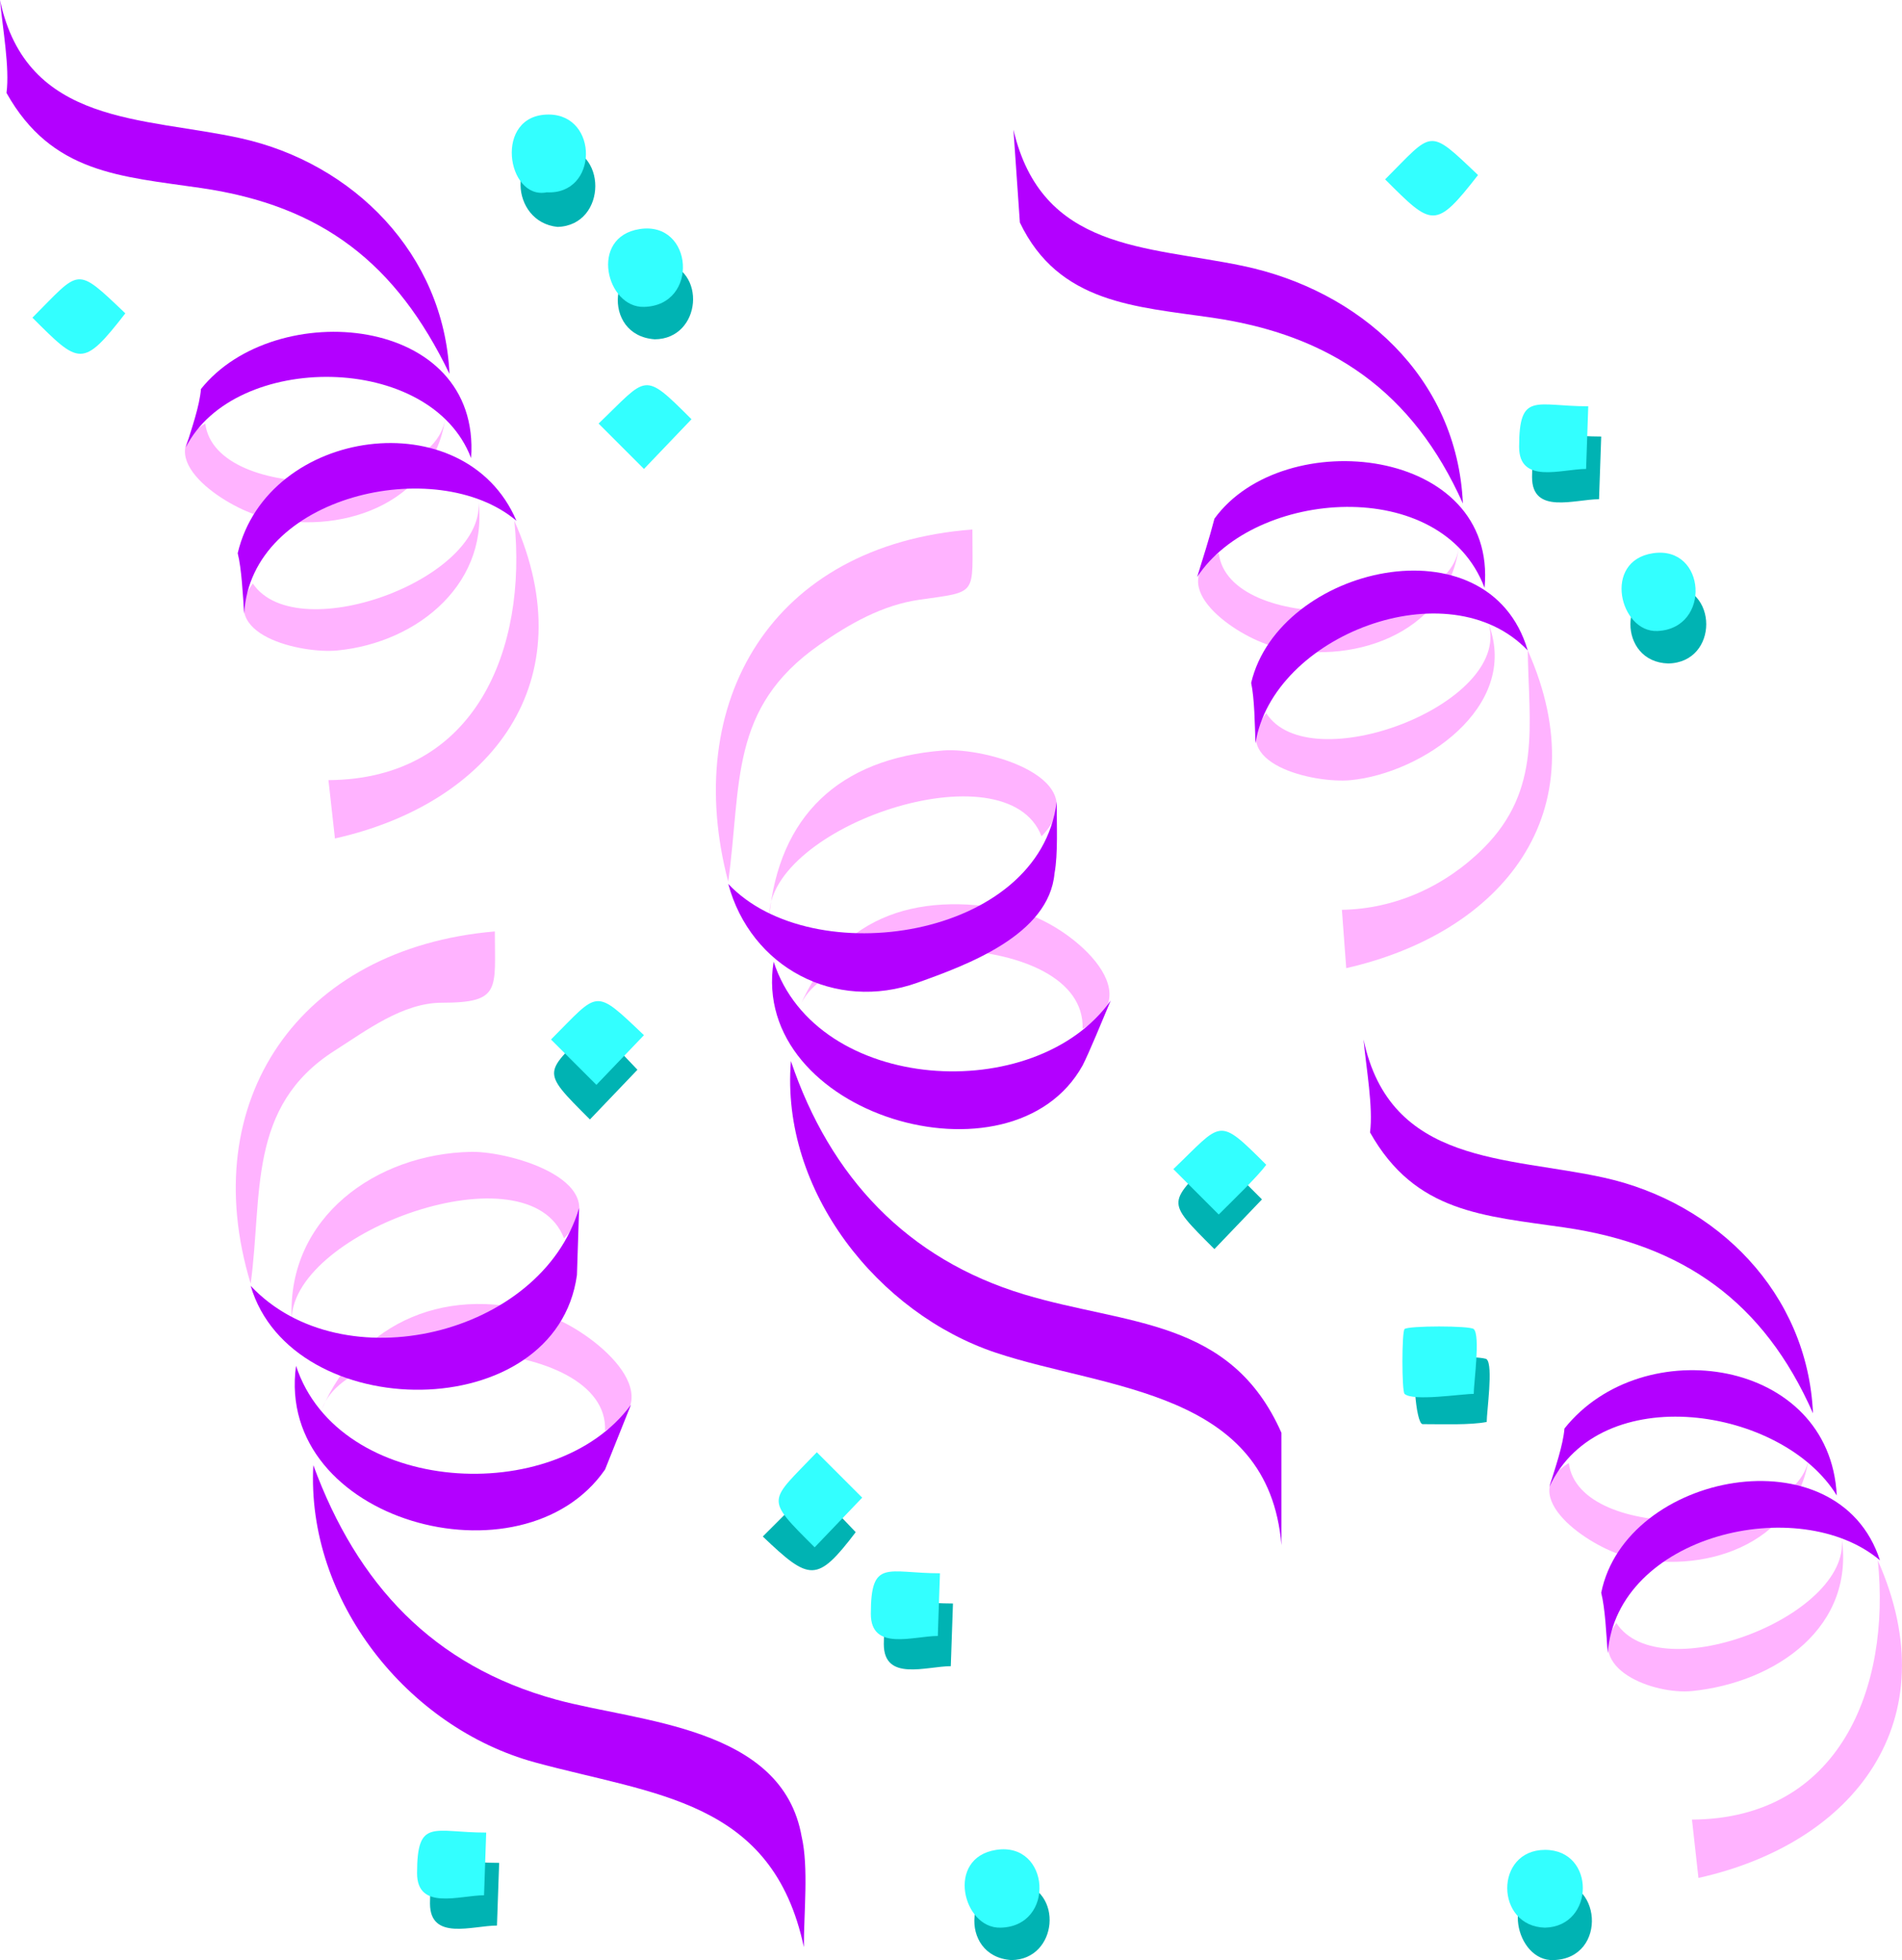 <svg xmlns="http://www.w3.org/2000/svg" viewBox="0 0 401.469 413.7"><path d="M313.81 300.12c0-2.197 1.409-11.905 0-13.229-.77-.724-13.811-.722-14.596 0-1.296 1.19-.408 13.685 1.081 13.685 4.29 0 10.03.22 13.52-.46M200.69 351.66l.458-13.228c-11.145 0-14.596-3.199-14.596 8.571 0 7.98 9.03 4.66 14.14 4.66M352.12 140.03c10.729-.176 10.68-16.47 0-16.421-10.61.05-10.67 16.13 0 16.42M266.37 253.14l-9.576-9.579c-10.214 10.68-11.09 9.438-.459 20.07 3.35-3.49 6.69-6.99 10.04-10.49M134.55 225.78l-9.123-9.58c-10.572 10.575-11.67 9.312-.908 20.071 3.35-3.5 6.69-7 10.03-10.49M327.94 413.69c11.557-.341 10.229-17.962-.913-16.421-10.7 1.48-7.07 16.8.91 16.42M138.2 71.61c9.862-.045 11.178-14.939 1.368-16.42-11.06-1.67-12.82 15.624-1.37 16.42M117.68 47.891c10.584-.3 10.68-17.011 0-16.875-10.72.137-10.1 15.831 0 16.875M180.62 323.38l-9.123-9.577-10.489 10.489c9.92 9.46 11.44 9.8 19.61-.91M337.52 105.36l.459-13.227c-11.145 0-14.598-3.2-14.598 8.571 0 7.98 9.04 4.66 14.14 4.66M213.46 413.69c9.861-.045 11.177-14.939 1.367-16.421-11.06-1.67-12.82 15.63-1.37 16.42M104.9 406.4l.459-13.227c-11.145 0-14.597-3.199-14.597 8.571.005 7.97 9.041 4.66 14.137 4.66" fill="#00b3b3"/><path d="M145.96 88.485c-10.354-10.355-9.202-9.046-19.612.913l9.581 9.579c3.34-3.498 6.68-6.995 10.03-10.492M311.07 294.19c0-2.242 1.444-12.356 0-13.684-.792-.728-13.806-.728-14.598 0-.606.558-.606 13.126 0 13.684 1.78 1.63 11.95 0 14.6 0M197.95 345.28l.455-13.228c-11.144 0-14.592-3.198-14.592 8.571.01 7.97 9.02 4.66 14.14 4.66M349.84 133.18c11.43-.501 10.322-18.083-.913-16.42-10.77 1.6-6.99 16.77.91 16.42M267.28 245.84c-10.354-10.354-9.202-9.045-19.612.913l9.576 9.58c3.12-3.12 8.23-8.03 10.03-10.49M135.92 218.48c-10.638-10.128-9.407-9.295-19.616.913l9.582 9.578 10.04-10.49" fill="#3ff"/><path d="M153.71 186.1c2.845-20.673.152-36.637 19.158-49.945 6.379-4.467 13.363-8.456 21.208-9.577 12.437-1.778 11.173-.754 11.173-14.825-42.63 3.26-61.49 36.64-51.54 74.34M168.76 212.55c6.953-17.235 60.444-16.439 59.753 4.562 15.071-7.381-3.609-22.373-12.94-24.528-20.95-4.84-38.13.01-46.81 19.97" fill="#ffb3ff"/><path d="M228.52 224.86c-14.885 26.845-70.394 10.416-65.223-21.894 9.056 27.879 55.27 30.543 71.151 8.21-1.73 4.11-4.61 11.14-5.93 13.68" fill="#b300ff"/><path d="M162.38 193.39c-.318-19.005 50.119-36.094 57.469-16.875 11.742-12.237-11.792-18.812-20.695-18.126-22.24 1.71-34.73 14.02-36.78 35" fill="#ffb3ff"/><path d="M222.59 184.27c-1.127 13.096-18.594 19.442-28.906 23.127-17.474 6.244-35.212-3.224-39.97-20.847 17.651 18.803 65.721 11.665 69.33-17.332 0 4.8.29 11.06-.45 15.05M270.48 302.4c-10.71-24.219-32.549-22.653-54.278-29.193-24.688-7.43-41.001-24.764-49.259-49.259-2.226 27.474 18.467 53.29 43.279 61.56 23.385 7.793 57.562 7.893 60.259 40.609v-23.72" fill="#b300ff"/><path d="M326.12 406.85c10.563-.276 10.718-16.424 0-16.42-10.71.01-10.56 16.14 0 16.42M135.92 64.769c11.718-.248 10.496-18.198-.913-16.421-10.75 1.674-7 16.645.91 16.421M115.4 40.593c10.928.561 11.001-16.355.455-16.418-11.76-.07-8.9 18.096-.46 16.418M181.99 316.09l-9.577-9.578c-10.215 10.677-11.089 9.436-.459 20.067 3.35-3.5 6.69-7 10.04-10.49M334.79 98.977l.454-13.227c-11.144 0-14.592-3.198-14.592 8.571 0 7.969 9.01 4.656 14.14 4.656M26.458 66.136c-10.638-10.128-9.408-9.296-19.616.913 9.92 9.918 10.574 10.707 19.616-.913M311.98 36.945c-10.634-10.13-9.404-9.294-19.612.913 9.92 9.918 10.57 10.704 19.61-.913" fill="#3ff"/><path d="M52.912 270.93c2.551-18.754-.769-37.414 17.719-49.175 6.642-4.225 14.361-10.12 22.646-10.12 12.56 0 11.174-2.814 11.174-15.051-41.418 3.55-63.257 35.87-51.538 74.34M67.962 297.38c6.455-17.743 60.603-15.559 59.749 4.562 14.687-7.303-3.191-21.232-11.857-24.176-21.141-7.17-39.915 1.22-47.888 19.62" fill="#ffb3ff"/><path d="M127.71 310.16C110.317 335.321 58 321.1 62.486 288.267c8.972 27.382 54.735 30.046 70.697 8.21-1.82 4.55-3.64 9.12-5.47 13.68" fill="#b300ff"/><path d="M61.575 278.23c.551-18.426 50.05-36.297 57.473-16.874 11.608-11.799-11.151-18.409-19.612-18.244-20.04.38-38.826 13.83-37.863 35.11" fill="#ffb3ff"/><path d="M121.78 269.1c-4.41 32.035-60.205 31.771-68.871 2.281 19.298 20.578 61.353 10.551 69.33-16.421-.01.29-.35 10.52-.46 14.14M169.22 387.69c-4.044-23.369-34.309-24.196-51.769-28.962-26.081-7.119-42.088-24.394-51.314-49.488-1.529 28.549 19.914 55.389 46.753 62.715 25.371 6.925 50.172 7.87 56.784 38.997 0-7.33 1.02-16.83-.45-23.27" fill="#b300ff"/><path d="M396.36 329.31c2.781 26.877-8.042 54.538-39.224 54.733l1.367 12.313c33.07-7.37 52.89-33.24 37.85-67.04M381.77 307.88c-2.709 16.548-48.546 17.946-50.627.912-11.725 7.019 4.587 17.736 11.857 19.612 16.32 4.21 35.9-2.24 38.77-20.52" fill="#ffb3ff"/><path d="M330.23 301.49c16.479-20.683 56.034-14.837 57.468 14.14-11.448-18.714-50.031-24.674-60.662-1.824 1.22-3.98 2.88-8.67 3.19-12.32" fill="#b300ff"/><path d="M388.61 323.84c3.424 16.775-38.229 32.98-47.434 18.701-6.921 9.697 8.024 15.161 15.964 14.368 17.61-1.76 34.88-13.55 31.47-33.07" fill="#ffb3ff"/><path d="M337.98 336.16c5.148-25.439 50.044-34.051 58.835-6.843-17.042-14.405-55.53-5.432-57.468 19.611-.29-4.11-.54-9.46-1.37-12.77M289.18 239c9.552 16.997 23.995 17.584 41.05 20.07 25.055 3.653 42.07 15.652 52.452 39.224-1.139-25.409-20.3-44.438-44.014-49.716-20.504-4.563-45.245-2.574-50.856-29.19.57 6.17 2.06 14.28 1.37 19.62" fill="#b300ff"/><path d="M322.47 137.29c.221 15.66 2.991 29.394-9.308 41.691-8.03 8.03-18.629 12.856-29.917 13.042l.914 12.316c32.87-7.49 53.6-32.77 38.32-67.05M307.88 115.85c-2.724 16.697-48.537 17.994-50.627.913-12.021 6.937 3.78 17.589 11.403 19.612 16.22 4.31 36.38-2.24 39.23-20.52" fill="#ffb3ff"/><path d="M256.34 109.47c14.611-20.123 59.847-15.225 57.014 14.597-9.039-23.97-48.563-20.816-60.662-2.28 1.25-4.09 2.59-8.21 3.65-12.32" fill="#b300ff"/><path d="M314.26 131.82c4.585 16.9-37.93 32.919-46.978 18.701-8.526 10.617 10.051 14.871 17.785 14.14 15.05-1.42 35.7-15.4 29.2-32.84" fill="#ffb3ff"/><path d="M264.09 144.13c5.828-24.638 50.157-34.927 58.382-6.841-16.719-17.529-53.939-3.141-57.469 19.611-.14-4.08-.21-9.47-.91-12.77M215.28 46.98c8.188 17.093 24.466 17.714 40.596 20.068 25.076 3.66 42.343 15.609 52.907 39.227-1.205-26.779-21.87-45.035-46.523-50.172-20.388-4.249-42.367-3.13-48.347-28.737.45 6.533.91 13.071 1.36 19.609" fill="#b300ff"/><path d="M108.56 109.92c2.803 26.964-8.064 54.536-39.229 54.733l1.368 12.316c33.001-7.39 52.981-33.09 37.861-67.05M93.961 88.485c-2.75 16.74-48.523 17.983-50.631.913-12.066 7.097 4.359 17.677 11.861 19.612 16.242 4.19 35.926-2.31 38.77-20.525" fill="#ffb3ff"/><path d="M42.422 82.1c15.561-19.537 59.199-15.824 57.014 14.596-8.491-22.449-50.016-22.499-60.208-2.281 1.224-3.978 2.887-8.661 3.194-12.315" fill="#b300ff"/><path d="M100.8 104.45c3.8 17.042-37.998 32.746-47.437 18.701-7.82 10.837 10.263 14.852 17.79 14.14 17.244-1.63 32.747-14.58 29.647-32.84" fill="#ffb3ff"/><path d="M50.172 116.76c6.291-26.566 47.944-32.399 58.84-6.842-16.848-14.239-56.145-5.377-57.468 19.612-.291-4.09-.541-9.46-1.37-12.77M1.372 19.614c9.538 16.999 24.004 17.583 41.05 20.068 25.591 3.731 41.208 15.881 52.453 39.226-1.169-25.353-20.333-44.465-44.016-49.717C30.345 24.644 5.624 26.601 0 0c.574 6.164 2.068 14.269 1.372 19.614" fill="#b300ff"/><path d="M211.18 406.85c11.718-.248 10.497-18.198-.913-16.42-10.75 1.68-7 16.64.91 16.42M102.17 400.01l.455-13.227c-11.143 0-14.592-3.198-14.592 8.571.005 7.98 9.021 4.66 14.142 4.66" fill="#3ff"/></svg>